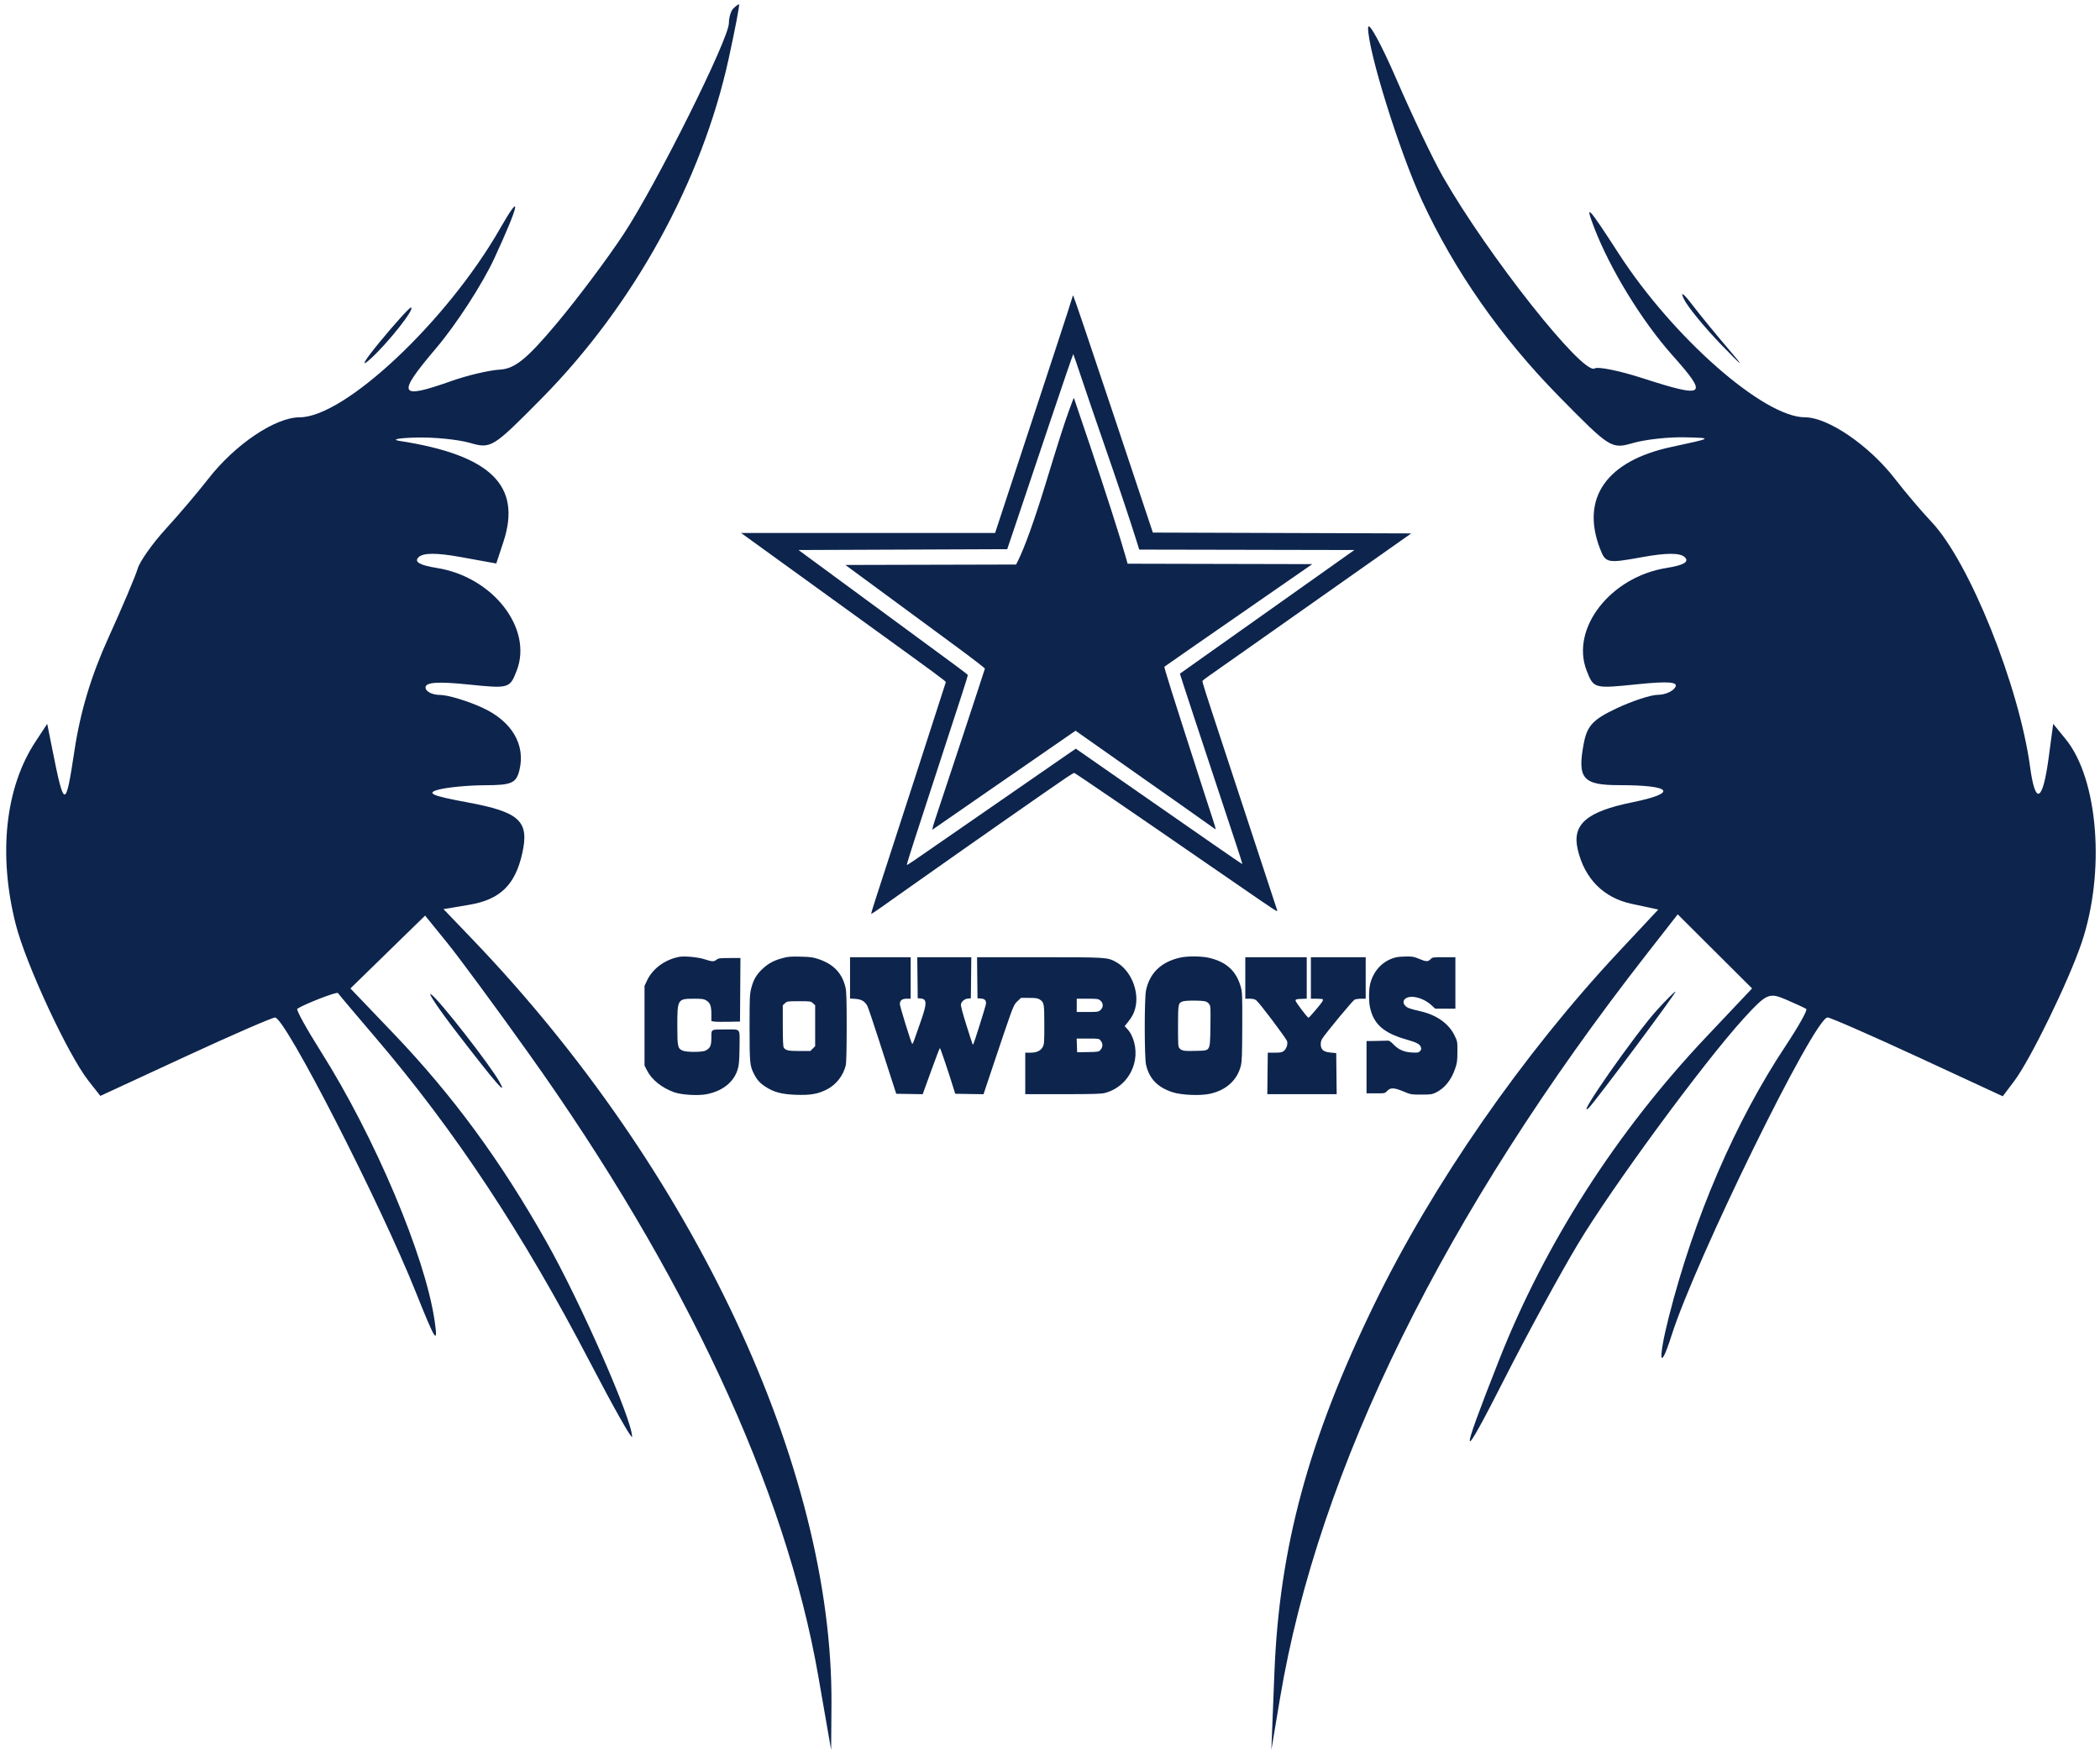 <svg width="186" height="156" viewBox="0 0 186 156" fill="none" xmlns="http://www.w3.org/2000/svg">
<path fill-rule="evenodd" clip-rule="evenodd" d="M95 26.273C95 26.32 94.242 28.662 93.315 31.476C91.809 36.048 88.859 45.018 88.336 46.614L88.137 47.221H76.889H65.641L70.079 50.433C72.52 52.2 75.99 54.71 77.79 56.011C82.867 59.683 83.785 60.36 83.775 60.431C83.767 60.492 78.546 76.62 77.565 79.615C77.327 80.341 77.146 80.949 77.163 80.965C77.179 80.982 77.6 80.705 78.098 80.35C78.596 79.996 79.318 79.484 79.702 79.214C80.086 78.944 80.963 78.325 81.651 77.839C86.01 74.757 93.124 69.785 94.5 68.858C94.812 68.648 95.104 68.477 95.149 68.477C95.211 68.477 100.944 72.393 106.29 76.089C106.532 76.257 107.277 76.77 107.945 77.229C108.612 77.688 109.406 78.234 109.71 78.444C112.968 80.693 113.175 80.828 113.128 80.667C113.083 80.515 110.483 72.603 108.384 66.233C106.687 61.084 106.465 60.385 106.508 60.316C106.532 60.277 106.807 60.069 107.119 59.852C107.432 59.636 110.004 57.825 112.835 55.827C117.744 52.365 120.211 50.626 123.513 48.302L124.996 47.258L113.553 47.221L102.11 47.184L98.61 36.685C96.686 30.911 95.086 26.186 95.055 26.186C95.025 26.186 95 26.225 95 26.273ZM95.849 33.668C96.264 34.913 97.156 37.52 97.831 39.462C98.977 42.758 100.123 46.182 100.669 47.938L100.903 48.692L110.43 48.71L119.957 48.729L113.675 53.184C110.22 55.634 106.748 58.096 105.959 58.654C105.17 59.213 104.516 59.677 104.506 59.685C104.491 59.697 106.265 65.083 109.522 74.912C109.817 75.802 110.049 76.541 110.038 76.554C110.027 76.567 108.881 75.786 107.492 74.82C106.103 73.853 103.592 72.108 101.914 70.942C100.235 69.776 98.057 68.261 97.075 67.575L95.288 66.329L94.464 66.893C93.503 67.55 89.855 70.075 85.218 73.292C80.549 76.531 80.359 76.66 80.321 76.622C80.302 76.603 80.599 75.631 80.98 74.463C81.362 73.294 82.093 71.047 82.606 69.469C83.607 66.39 84.288 64.301 85.179 61.574C85.488 60.63 85.731 59.83 85.718 59.798C85.706 59.765 85.183 59.361 84.556 58.9C83.929 58.439 82.026 57.04 80.327 55.79C77.66 53.828 73.318 50.636 71.334 49.177L70.724 48.729L79.968 48.692L89.212 48.655L90.031 46.228C90.483 44.893 91.791 40.997 92.939 37.569C94.088 34.142 95.043 31.353 95.061 31.371C95.08 31.39 95.434 32.424 95.849 33.668ZM94.65 36.462C94.202 37.711 93.789 39.006 92.577 42.968C91.635 46.047 90.749 48.513 90.171 49.666L89.997 50.015L82.437 50.034L74.878 50.053L78.475 52.7C80.454 54.157 83.235 56.205 84.656 57.252C86.078 58.298 87.237 59.192 87.233 59.237C87.226 59.31 83.69 70.035 82.835 72.578C82.654 73.115 82.546 73.53 82.594 73.501C82.674 73.451 83.961 72.56 87.461 70.131C89.163 68.95 94.467 65.283 94.93 64.967L95.264 64.739L96.07 65.307C97.643 66.416 102.936 70.141 104.892 71.516C105.984 72.283 107.05 73.039 107.261 73.194C107.472 73.35 107.66 73.478 107.678 73.478C107.697 73.478 107.569 73.039 107.392 72.503C107.216 71.967 106.874 70.916 106.633 70.168C103.695 61.053 103.084 59.114 103.138 59.064C103.172 59.032 104.458 58.136 105.995 57.072C107.533 56.008 109.222 54.837 109.75 54.47C110.278 54.104 111.952 52.943 113.47 51.891L116.23 49.979L108.052 49.961L99.874 49.942L99.672 49.225C99.228 47.647 97.947 43.651 96.579 39.572C95.784 37.206 95.125 35.26 95.114 35.248C95.102 35.236 94.893 35.783 94.65 36.462Z" fill="#0D244D"/>
<path d="M57.32 86.847C57.809 85.816 58.896 85.017 60.138 84.776C60.61 84.685 61.803 84.793 62.381 84.98C63.092 85.209 63.226 85.215 63.468 85.025C63.633 84.895 63.766 84.878 64.619 84.878H65.582L65.563 87.691L65.544 90.504L64.514 90.526C63.948 90.538 63.377 90.528 63.246 90.504L63.007 90.461V89.835C63.007 89.117 62.902 88.845 62.543 88.626C62.346 88.506 62.171 88.482 61.477 88.482C60.018 88.481 59.991 88.524 59.991 90.873C59.991 92.736 60.026 92.898 60.472 93.084C60.821 93.23 62.204 93.227 62.489 93.08C62.908 92.863 63.007 92.646 63.007 91.937C63.007 91.164 62.936 91.205 64.257 91.205C65.637 91.205 65.507 91.065 65.506 92.554C65.505 93.247 65.471 94.042 65.431 94.32C65.238 95.656 64.178 96.632 62.583 96.943C61.828 97.09 60.367 97.001 59.712 96.769C58.622 96.382 57.722 95.658 57.304 94.833L57.086 94.402V90.872V87.341L57.32 86.847Z" fill="#0D244D"/>
<path d="M121.366 87.135C121.677 85.943 122.532 85.077 123.661 84.811C123.815 84.775 124.222 84.743 124.566 84.74C125.085 84.735 125.267 84.767 125.633 84.925C126.288 85.208 126.48 85.221 126.694 84.994C126.869 84.808 126.891 84.804 127.889 84.804H128.906V87.084V89.364H128.013H127.12L126.794 89.064C125.962 88.296 124.648 88.064 124.345 88.63C124.225 88.855 124.429 89.176 124.784 89.317C124.947 89.383 125.387 89.502 125.761 89.583C127.192 89.892 128.298 90.661 128.813 91.704C129.089 92.262 129.089 92.264 129.085 93.185C129.081 93.995 129.056 94.18 128.878 94.696C128.532 95.698 127.95 96.416 127.177 96.796C126.846 96.958 126.717 96.976 125.89 96.976C124.994 96.976 124.954 96.969 124.311 96.701C123.482 96.353 123.159 96.341 122.875 96.645C122.67 96.865 122.664 96.866 121.852 96.866H121.036V94.549V92.233L121.9 92.223C122.375 92.218 122.837 92.206 122.925 92.197C123.033 92.185 123.188 92.287 123.395 92.504C123.861 92.993 124.337 93.207 125.044 93.246C125.575 93.275 125.647 93.263 125.775 93.121C125.887 92.996 125.903 92.923 125.848 92.767C125.753 92.498 125.475 92.354 124.529 92.084C122.542 91.516 121.654 90.722 121.339 89.232C121.223 88.683 121.237 87.633 121.366 87.135Z" fill="#0D244D"/>
<path d="M110.298 88.481V86.643V84.804H113.019H115.74V86.639V88.475L115.244 88.496C114.823 88.515 114.748 88.538 114.748 88.65C114.748 88.774 115.797 90.161 115.896 90.169C115.955 90.174 117.019 88.924 117.125 88.725C117.17 88.642 117.185 88.553 117.16 88.528C117.134 88.502 116.887 88.481 116.611 88.481H116.108V86.643V84.804H118.535H120.962V86.643V88.481H120.561C120.341 88.481 120.077 88.52 119.975 88.566C119.814 88.639 117.477 91.462 117.107 92.028C116.959 92.256 116.936 92.655 117.059 92.884C117.181 93.113 117.417 93.217 117.91 93.26L118.351 93.299L118.371 95.119L118.391 96.939L115.319 96.94H112.247L112.268 95.101L112.289 93.262H112.901C113.404 93.262 113.548 93.236 113.703 93.114C113.934 92.932 114.073 92.539 114.004 92.258C113.946 92.023 111.568 88.86 111.275 88.63C111.14 88.523 110.977 88.481 110.692 88.481H110.298Z" fill="#0D244D"/>
<path fill-rule="evenodd" clip-rule="evenodd" d="M69.332 84.878C68.543 85.09 68.06 85.349 67.538 85.837C66.994 86.346 66.732 86.798 66.535 87.568C66.402 88.088 66.39 88.389 66.39 91.027C66.39 94.132 66.416 94.419 66.762 95.108C67.044 95.669 67.302 95.958 67.817 96.291C68.557 96.769 69.266 96.954 70.52 96.995C71.791 97.037 72.425 96.928 73.225 96.527C74.052 96.114 74.705 95.276 74.917 94.357C74.961 94.167 74.992 92.776 74.992 90.982C74.993 88.544 74.971 87.837 74.884 87.469C74.59 86.223 73.835 85.428 72.518 84.978C72.026 84.81 71.794 84.778 70.913 84.755C70.055 84.734 69.791 84.754 69.332 84.878ZM72.2 89.063L72.005 88.882C71.818 88.709 71.773 88.702 70.766 88.702C69.759 88.702 69.714 88.709 69.526 88.882L69.332 89.063L69.334 90.887C69.336 92.204 69.361 92.743 69.426 92.827C69.611 93.068 69.835 93.115 70.803 93.115H71.77L71.985 92.9L72.2 92.685V90.874V89.063Z" fill="#0D244D"/>
<path fill-rule="evenodd" clip-rule="evenodd" d="M75.289 88.464V86.634V84.804H77.974H80.658V86.643V88.481H80.314C79.896 88.481 79.702 88.633 79.702 88.959C79.702 89.156 80.665 92.28 80.789 92.486C80.812 92.524 80.905 92.342 80.995 92.081C81.085 91.82 81.343 91.081 81.57 90.438C82.114 88.893 82.109 88.506 81.541 88.461L81.283 88.441L81.264 86.623L81.244 84.804H83.637H86.03L86.01 86.624L85.99 88.445L85.733 88.469C85.44 88.496 85.178 88.706 85.112 88.968C85.083 89.084 85.249 89.724 85.593 90.818C85.883 91.737 86.132 92.504 86.147 92.521C86.162 92.537 86.19 92.535 86.21 92.515C86.257 92.468 87.249 89.321 87.312 89.019C87.386 88.662 87.258 88.494 86.891 88.467L86.579 88.445L86.559 86.624L86.539 84.804L92.038 84.805C98.019 84.806 98.079 84.81 98.833 85.221C100.153 85.939 100.941 87.823 100.55 89.326C100.427 89.799 100.258 90.112 99.865 90.599L99.611 90.915L99.835 91.151C100.407 91.753 100.696 92.88 100.53 93.869C100.288 95.32 99.261 96.46 97.859 96.833C97.544 96.916 96.785 96.938 94.136 96.939L90.808 96.939V95.101V93.262H91.269C91.827 93.262 92.175 93.098 92.365 92.743C92.484 92.52 92.499 92.3 92.497 90.763C92.494 88.891 92.478 88.807 92.09 88.551C91.914 88.435 91.742 88.409 91.153 88.409L90.431 88.408L90.103 88.721C90.098 88.725 90.093 88.73 90.088 88.735C90.061 88.76 90.037 88.784 90.013 88.808C89.738 89.092 89.599 89.508 87.842 94.761L87.758 95.011L87.112 96.943L85.858 96.923L84.605 96.903L84.549 96.719C84.065 95.136 83.287 92.824 83.247 92.848C83.219 92.866 82.864 93.794 82.46 94.911L81.725 96.942L80.553 96.922L79.381 96.903L79.035 95.836C78.844 95.25 78.3 93.562 77.825 92.085C77.351 90.609 76.901 89.279 76.826 89.131C76.618 88.719 76.296 88.528 75.752 88.494L75.289 88.464ZM97.471 88.653C97.739 88.884 97.736 89.259 97.464 89.493C97.286 89.646 97.201 89.658 96.32 89.658H95.368V89.07V88.481H96.32C97.211 88.481 97.284 88.493 97.471 88.653ZM97.482 93.003C97.689 92.765 97.694 92.458 97.495 92.206C97.344 92.013 97.335 92.012 96.352 92.012H95.362L95.383 92.619L95.404 93.225L96.361 93.21C97.288 93.194 97.322 93.188 97.482 93.003Z" fill="#0D244D"/>
<path fill-rule="evenodd" clip-rule="evenodd" d="M104.524 84.841C102.857 85.213 101.831 86.197 101.505 87.734C101.352 88.457 101.355 93.695 101.51 94.349C101.8 95.58 102.534 96.337 103.857 96.766C104.637 97.02 106.272 97.092 107.135 96.911C108.574 96.608 109.572 95.717 109.898 94.444C109.999 94.051 110.02 93.483 110.029 90.952C110.039 88.228 110.027 87.883 109.906 87.457C109.505 86.044 108.676 85.262 107.167 84.876C106.492 84.704 105.215 84.687 104.524 84.841ZM107.188 89.143C107.157 89.022 107.043 88.865 106.934 88.794C106.78 88.693 106.555 88.662 105.888 88.65C105.421 88.641 104.933 88.667 104.803 88.706C104.354 88.843 104.34 88.909 104.34 90.925C104.34 92.641 104.349 92.756 104.486 92.893C104.696 93.103 104.882 93.13 105.913 93.103C106.483 93.088 106.793 93.102 106.966 92.955C107.197 92.758 107.182 92.275 107.209 91.053C107.229 90.123 107.22 89.263 107.188 89.143Z" fill="#0D244D"/>
<path fill-rule="evenodd" clip-rule="evenodd" d="M64.943 0.761C64.733 0.971 64.561 1.55 64.559 2.048C64.555 3.469 58.136 16.337 55.234 20.742C53.792 22.931 51.114 26.506 49.282 28.686C46.642 31.83 45.602 32.67 44.252 32.749C43.315 32.803 41.392 33.257 39.977 33.758C35.282 35.419 35.093 35.015 38.622 30.855C40.409 28.749 42.731 25.164 43.783 22.888C46.024 18.037 46.261 16.802 44.291 20.249C39.617 28.424 30.544 36.971 26.541 36.971C24.384 36.971 20.809 39.38 18.445 42.427C17.552 43.577 15.857 45.575 14.679 46.864C13.501 48.154 12.382 49.736 12.194 50.38C12.005 51.024 10.84 53.776 9.604 56.496C8.075 59.861 7.114 63.058 6.595 66.501C5.812 71.7 5.692 71.695 4.639 66.416L4.183 64.129L3.144 65.707C0.466 69.769 -0.177 75.692 1.39 81.876C2.285 85.409 6.016 93.438 7.842 95.762L8.888 97.092L16.395 93.618C20.523 91.707 24.109 90.146 24.364 90.148C25.267 90.157 33.676 106.576 36.848 114.524C38.578 118.859 38.815 119.218 38.495 117.015C37.662 111.292 33.197 100.725 28.404 93.136C27.147 91.146 26.213 89.453 26.33 89.374C26.93 88.967 29.847 87.836 29.931 87.978C29.985 88.069 31.457 89.815 33.203 91.859C40.301 100.168 46.314 109.268 52.273 120.718C54.315 124.641 55.986 127.598 55.986 127.289C55.986 125.765 51.464 115.464 48.425 110.067C44.373 102.871 40.126 97.079 34.863 91.573L31.038 87.571L34.345 84.344L37.652 81.117L39.575 83.487C40.634 84.789 43.884 89.2 46.798 93.288C60.697 112.783 69.583 131.882 72.47 148.461L73.615 155.036L73.644 151.034C73.8 130.05 61.398 103.61 41.828 83.2L39.282 80.545L41.579 80.157C44.289 79.699 45.626 78.403 46.252 75.626C46.901 72.748 46.044 71.945 41.406 71.087C38.241 70.501 37.703 70.266 38.833 69.961C39.62 69.749 41.48 69.573 42.968 69.569C45.306 69.562 45.717 69.383 46.001 68.252C46.572 65.978 45.327 63.88 42.697 62.686C41.358 62.079 39.684 61.576 38.976 61.569C38.269 61.562 37.69 61.264 37.69 60.906C37.69 60.447 38.788 60.368 41.414 60.636C45.099 61.014 45.145 61.001 45.761 59.429C47.221 55.698 43.668 51.114 38.7 50.32C37.167 50.075 36.659 49.78 37.067 49.373C37.47 48.969 38.66 48.963 40.807 49.352L43.956 49.923L44.584 48.019C46.235 43.017 43.469 40.32 35.403 39.065C34.617 38.942 35.262 38.807 36.836 38.764C38.41 38.722 40.562 38.934 41.618 39.237C43.497 39.776 43.634 39.692 47.957 35.316C56.112 27.061 62.163 16.074 64.538 5.204C65.117 2.551 65.532 0.38 65.458 0.38C65.384 0.38 65.152 0.552 64.943 0.761ZM121.173 2.46C121.158 4.497 123.948 13.444 125.95 17.777C128.823 23.994 132.957 29.908 138.063 35.102C142.628 39.745 142.716 39.8 144.644 39.248C145.719 38.939 147.759 38.712 149.175 38.744C151.747 38.802 151.745 38.803 148.036 39.599C142.317 40.825 140.001 44.102 141.699 48.566C142.206 49.9 142.325 49.925 145.431 49.363C147.63 48.964 148.825 48.967 149.231 49.373C149.638 49.78 149.13 50.075 147.597 50.32C142.629 51.114 139.076 55.698 140.537 59.429C141.155 61.006 141.187 61.015 144.971 60.627C147.789 60.339 148.677 60.409 148.376 60.897C148.152 61.26 147.466 61.556 146.852 61.556C146.239 61.556 144.588 62.096 143.185 62.755C141.088 63.742 140.569 64.3 140.27 65.896C139.692 68.974 140.193 69.561 143.397 69.561C148.132 69.561 148.661 70.249 144.566 71.083C140.517 71.908 139.218 73.039 139.746 75.278C140.353 77.853 142.03 79.54 144.512 80.075L146.875 80.583L143.389 84.309C134.857 93.43 126.869 104.953 121.707 115.586C115.898 127.549 113.316 137.081 112.877 148.175L112.606 155.036L113.372 150.462C116.778 130.123 127.952 107.447 145.887 84.479L148.597 81.007L151.89 84.289L155.183 87.571L151.132 91.859C143.165 100.292 136.844 110.157 132.76 120.529C129.188 129.598 129.295 129.95 133.255 122.158C135.252 118.226 138.173 112.86 139.746 110.235C142.789 105.153 150.917 94.092 154.459 90.212C156.456 88.024 156.697 87.917 158.175 88.552C159.045 88.926 159.86 89.304 159.986 89.393C160.112 89.482 159.295 90.941 158.17 92.636C153.701 99.366 150.043 107.859 147.802 116.705C146.827 120.555 146.99 121.658 148.043 118.34C150.182 111.604 160.706 90.143 161.87 90.143C162.108 90.143 165.697 91.714 169.844 93.633L177.386 97.124L178.403 95.777C179.823 93.896 183.193 86.987 184.357 83.568C186.492 77.293 185.854 69.035 182.959 65.484L181.855 64.129L181.451 67.143C180.926 71.052 180.275 71.386 179.814 67.983C178.834 60.753 174.43 49.785 171.087 46.249C170.201 45.312 168.745 43.598 167.853 42.44C165.559 39.466 161.915 36.971 159.864 36.971C156.217 36.971 148.17 29.893 143.366 22.46C140.658 18.271 140.352 17.942 141.173 20.101C142.576 23.791 145.413 28.433 148.128 31.478C151.358 35.102 151.079 35.313 145.457 33.497C143.434 32.844 141.538 32.459 141.242 32.642C140.213 33.278 131.777 22.616 127.8 15.652C126.94 14.147 125.099 10.288 123.709 7.076C122.319 3.865 121.178 1.788 121.173 2.46ZM149.145 26.494C149.475 27.178 150.969 29.003 152.464 30.55C154.383 32.535 154.593 32.674 153.176 31.021C152.072 29.734 150.579 27.909 149.857 26.966C149.091 25.965 148.794 25.768 149.145 26.494ZM33.671 30.254C32.258 31.961 31.874 32.639 32.78 31.826C34.35 30.416 36.846 27.252 36.389 27.252C36.259 27.252 35.036 28.602 33.671 30.254ZM40.582 91.638C43.942 96 44.981 97.196 44.248 95.861C43.441 94.391 38.837 88.499 38.177 88.09C37.832 87.876 38.914 89.473 40.582 91.638ZM146.812 89.429C144.852 91.572 139.392 99.394 140.726 98.148C141.238 97.669 148.551 87.856 148.395 87.856C148.315 87.856 147.603 88.564 146.812 89.429Z" fill="#0D244D"/>
</svg>
